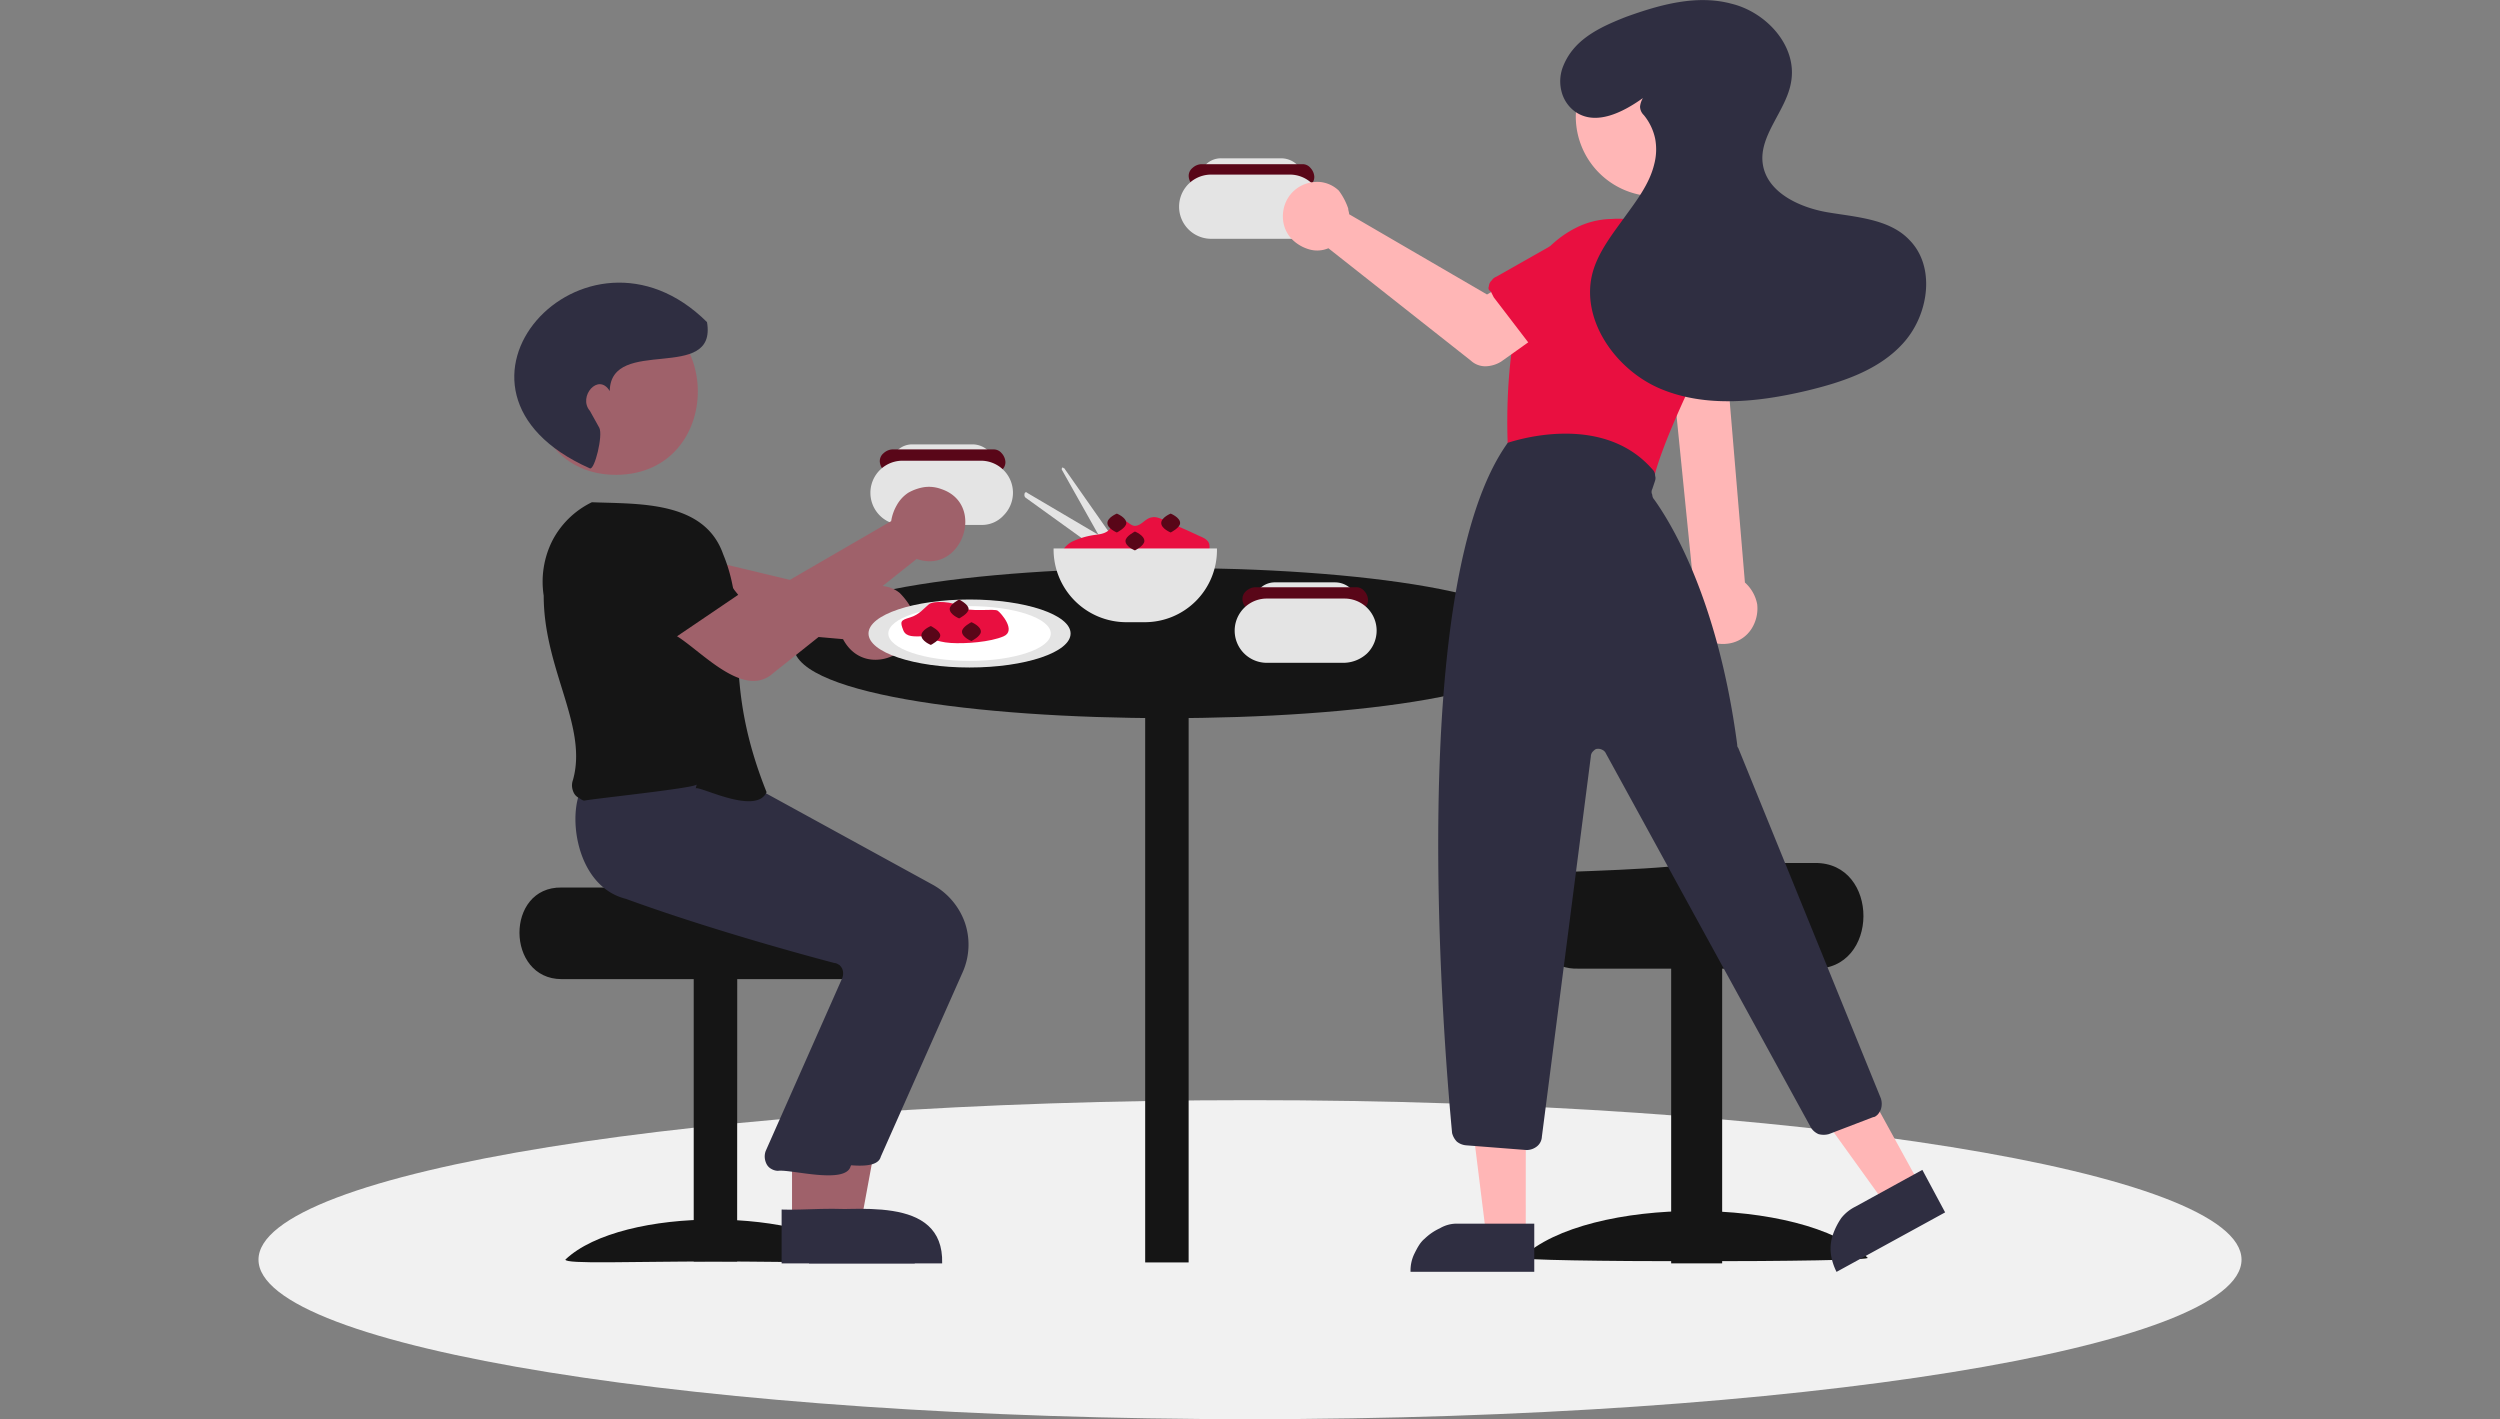 <svg xmlns="http://www.w3.org/2000/svg" viewBox="0 0 987.44 560.54"><rect x="0" y="0" width="987.44" height="560.54" fill="#808080" stroke="none"/><defs><style>.cls-1{fill:#f1f1f1;}.cls-2{fill:#e4e4e4;}.cls-3{fill:#590618;}.cls-4{fill:#151515;}.cls-5{fill:#9f616a;}.cls-6{fill:#2f2e41;}.cls-7{fill:#ffb6b6;}.cls-8{fill:#e90f40;}.cls-9{fill:#fff;}</style></defs><g id="Métiers"><g id="Restauration-2" data-name="Restauration"><path class="cls-1" d="M493.72,560.54c216.33,0,391.63-28.35,391.63-63s-175.3-63-391.63-63-391.62,28.35-391.62,63S277.39,560.54,493.72,560.54Z"/><path class="cls-2" d="M384.07,192h-23.5a9.17,9.17,0,0,1-6-2.24,8.48,8.48,0,0,1-2.24-6,9.14,9.14,0,0,1,2.24-6,8.44,8.44,0,0,1,6-2.24h23.5a9.09,9.09,0,0,1,6,2.24,8.43,8.43,0,0,1,2.24,6,7.71,7.71,0,0,1-8.2,8.21Z"/><path class="cls-3" d="M392.27,187.19H352.36A4,4,0,0,1,349,185.7a5.56,5.56,0,0,1-1.5-3.36A4.06,4.06,0,0,1,349,179a5.55,5.55,0,0,1,3.35-1.49h39.91a4.08,4.08,0,0,1,3.36,1.49,5.6,5.6,0,0,1,1.49,3.36,4.05,4.05,0,0,1-1.49,3.36A4.56,4.56,0,0,1,392.27,187.19Z"/><path class="cls-2" d="M387.42,207.33H356.47a12.68,12.68,0,0,1,0-25.36h30.95a12.66,12.66,0,0,1,8.95,21.63,11.55,11.55,0,0,1-8.95,3.73Z"/><path class="cls-4" d="M313.57,254c-6,39.54,300.62,39.54,294.66,0C614.19,214.42,307.61,214.42,313.57,254Z"/><path class="cls-4" d="M469.48,268.87H452.32V498.63h17.16Z"/><path class="cls-5" d="M359.45,239.41a28,28,0,0,0-4.1-5.22,12.28,12.28,0,0,0-6-2.62,13.67,13.67,0,0,0-6.71.38,17.81,17.81,0,0,0-6,3l-63.78-15.29L268.07,204l-25.36,4.11c3.35,10.44,2.24,37.67,18.27,38l72,6.34C342.29,270,368.4,256.19,359.45,239.41Z"/><path class="cls-4" d="M221.82,350.55H286c0,1.87,66,3.36,66,3.36,12.68,9.33,6.71,33.2-10.07,32.82H221.82C199.82,386.73,199.44,350.18,221.82,350.55Z"/><path class="cls-4" d="M291.19,386H274V498.25h17.15Z"/><path class="cls-4" d="M340.43,497.51c0,1.86-26.11.74-58.56.74s-58.56,1.12-58.56-.74C245.69,476.25,318.8,476.62,340.43,497.51Z"/><path class="cls-5" d="M323.64,483h16.41l7.84-42.52H323.64Z"/><path class="cls-6" d="M319.54,499h52.59c.75-27.6-35.43-20.51-52.59-21.26Z"/><path class="cls-6" d="M347.89,456.85l32.45-73.1a26.83,26.83,0,0,0,.74-19.4,27.62,27.62,0,0,0-12.68-14.91L298.28,311c-15.29-1.12-46.62-4.1-61.91-5.6-28,50.73,88.77,61.92,105.18,70.87.74,0,1.12.37,1.86.75a5,5,0,0,1,1.12,1.49,4.89,4.89,0,0,1,0,3.73l-30.21,68.25a6.41,6.41,0,0,0-.37,2.61,6.9,6.9,0,0,0,.74,2.61,4.5,4.5,0,0,0,1.87,1.87,5.4,5.4,0,0,0,2.61.75C324,457.6,346,464.31,347.89,456.85Z"/><path class="cls-5" d="M312.83,483h16.41l7.83-42.52H312.83Z"/><path class="cls-6" d="M308.72,499h52.59c.75-27.6-35.43-20.51-52.59-21.26Z"/><path class="cls-6" d="M336,460.58l32.45-73.1a26.88,26.88,0,0,0,.75-19.4,27.66,27.66,0,0,0-12.68-14.91l-70.12-38.05c-13.43-1.12-42.15-3.73-55.58-4.85v-.37c-7.08,8.58-4.47,39.91,16.41,45.13,31.71,11.56,68.26,21.63,82.43,25.36.75,0,1.12.38,1.87.75a5.22,5.22,0,0,1,1.12,1.49,4.89,4.89,0,0,1,0,3.73l-30.22,68.26a6.37,6.37,0,0,0-.37,2.61,6.84,6.84,0,0,0,.75,2.61,4.51,4.51,0,0,0,1.86,1.86,5.43,5.43,0,0,0,2.61.75C312.08,461.7,334.09,468,336,460.58Z"/><path class="cls-4" d="M274.78,311.39c1.5-1.12,23.87,10.82,28,1.49-18.65-46.62-6-67.13-17.16-94-7.46-21.26-33.57-19.76-51.84-20.51a34.57,34.57,0,0,0-15.67,15.29,36.11,36.11,0,0,0-3.36,21.63c0,29.1,17.53,51.48,11.57,72.74a6.21,6.21,0,0,0-.38,2.61,7,7,0,0,0,.75,2.61,4.51,4.51,0,0,0,1.86,1.86c.75.37,1.5,1.12,2.24,1.12,3.36-.75,42.89-4.85,44.39-6.34Z"/><path class="cls-5" d="M243.45,121.92c-42.89.37-42.89,65.64,0,65.64C286.35,187.19,286.35,121.92,243.45,121.92Z"/><path class="cls-6" d="M233,185c1.87.75,5.22-13,3.73-16-2.24-4.1-2.24-4.1-3.73-6.71-4.85-5.59,3.36-15.29,7.83-7.83.38-22,42.52-3,38.42-27.23C231.15,79.4,163.26,154,233,185Z"/><path class="cls-4" d="M716.76,340.86h-50c0,2.24-54.82,3.73-54.82,3.73-14.92,10.81-7.84,38.79,11.56,38h92.87C742.5,383.38,742.5,340.48,716.76,340.86Z"/><path class="cls-4" d="M680.21,382.26H660.07V499h20.14Z"/><path class="cls-4" d="M601.14,496.76c-4.1,1.87,140.61,1.87,136.51,0C711.91,472.15,626.87,472.15,601.14,496.76Z"/><path class="cls-5" d="M305.37,265.89l56.69-45.13c17.9,6.34,27.6-21.63,9.7-27.6a13.9,13.9,0,0,0-6.72-.75,18.58,18.58,0,0,0-6.34,2.24,14,14,0,0,0-4.47,4.85,18.23,18.23,0,0,0-2.24,6.34L296,238.29l-14.17-8.21L266.21,250.6C275.9,255.82,293.43,276.71,305.37,265.89Z"/><path class="cls-4" d="M259.12,256.94l32.45-22c-7.83-9-17.91-35.06-33.94-26.48C239.72,215.91,257.63,245,259.12,256.94Z"/><path class="cls-2" d="M506,79h-23.5a9.17,9.17,0,0,1-6-2.24,8.47,8.47,0,0,1-2.23-6,9.16,9.16,0,0,1,2.23-6,8.49,8.49,0,0,1,6-2.23H506a9.16,9.16,0,0,1,6,2.23,8.5,8.5,0,0,1,2.24,6,9.17,9.17,0,0,1-2.24,6A9.17,9.17,0,0,1,506,79Z"/><path class="cls-3" d="M514.24,74.55H474.33A4.05,4.05,0,0,1,471,73.06a5.55,5.55,0,0,1-1.49-3.36A4,4,0,0,1,471,66.35a5.56,5.56,0,0,1,3.36-1.5h39.91a4,4,0,0,1,3.35,1.5,5.49,5.49,0,0,1,1.49,3.35,4.05,4.05,0,0,1-1.49,3.36A6.68,6.68,0,0,1,514.24,74.55Z"/><path class="cls-2" d="M509.39,94.32h-31a12.68,12.68,0,0,1,0-25.36h31a12.66,12.66,0,0,1,9,21.63,11.58,11.58,0,0,1-9,3.73Z"/><path class="cls-7" d="M673.87,252.83a10.85,10.85,0,0,1-4.48-3.73,14,14,0,0,1-2.61-5.22,16.14,16.14,0,0,1,0-6,17.76,17.76,0,0,1,2.24-5.6L659,132.36h22l8.2,97.72a15.33,15.33,0,0,1,4.85,8.58,15,15,0,0,1-2.24,9.7,12.92,12.92,0,0,1-7.83,5.59,15.17,15.17,0,0,1-10.07-1.12Z"/><path class="cls-7" d="M653.73,77.54A31.34,31.34,0,1,0,622.4,46.2,31.52,31.52,0,0,0,653.73,77.54Z"/><path class="cls-8" d="M646.64,190.55,600,180.48a8.1,8.1,0,0,1-3-1.87,13.51,13.51,0,0,1-1.5-3.35c-.37-10.45-.74-37.3,7.09-62.67a35,35,0,0,1,7.46-13A41.21,41.21,0,0,1,622,90.22a32.32,32.32,0,0,1,14.54-3.73,33.84,33.84,0,0,1,14.92,2.23h0a38.45,38.45,0,0,1,13.43,8.21,39,39,0,0,1,9,13,43.46,43.46,0,0,1,3,15.67,36.89,36.89,0,0,1-3.73,15.29c-10.44,21.26-16.78,36.55-19.39,45.88a4.72,4.72,0,0,1-2.61,3.35,6.25,6.25,0,0,1-4.48.38Z"/><path class="cls-7" d="M602.63,487.81H587l-7.46-60.05h23.12Z"/><path class="cls-6" d="M576.15,483.33H606v19H557.13a15.14,15.14,0,0,1,1.49-7.09c1.12-2.24,2.24-4.48,4.1-6a21.49,21.49,0,0,1,6-4.1A13.13,13.13,0,0,1,576.15,483.33Z"/><path class="cls-7" d="M758.16,467.67l-13.8,7.46L708.93,425.9l20.14-11.19Z"/><path class="cls-6" d="M732.8,476.62l26.48-14.55,9,16.79-42.89,23.5a22.7,22.7,0,0,1-2.24-7.09,17,17,0,0,1,.75-7.46,27.54,27.54,0,0,1,3.36-6.71A16.42,16.42,0,0,1,732.8,476.62Z"/><path class="cls-6" d="M603,454.24l-23.87-1.86a6.68,6.68,0,0,1-3.73-1.49,7.58,7.58,0,0,1-1.86-3.36c-3.36-35.81-18.28-216.7,22-272.65h0c.38,0,36.56-13,57.07,10.45a3.36,3.36,0,0,1,1.12,2.61c.37,1.12,0,1.86-.37,3l-.75,2.24a2.4,2.4,0,0,0,0,2.24,2.81,2.81,0,0,0,.75,1.86c5.59,7.83,25,37.67,32.82,97a1.36,1.36,0,0,0,.37,1.11l56.32,138.38a6.94,6.94,0,0,1,0,4.47,8,8,0,0,1-1.12,1.87c-.37.37-1.12,1.12-1.86,1.12l-17.53,6.71a7.71,7.71,0,0,1-4.11,0,6.67,6.67,0,0,1-3-2.61l-80.94-147.7a2.89,2.89,0,0,0-1.49-1.49,3.37,3.37,0,0,0-1.86-.37c-.75,0-1.12.37-1.87,1.12a2.83,2.83,0,0,0-.74,1.86L609,449a5.18,5.18,0,0,1-1.86,3.73,6.61,6.61,0,0,1-3.73,1.49Z"/><path class="cls-7" d="M532.51,82.38c0,.75.37,1.5.37,2.24l54.46,31.7,13.43-7.83,14.17,18.65-22,15.67a12.33,12.33,0,0,1-6,1.86,8.44,8.44,0,0,1-6-2.24L524.68,98.05a11.31,11.31,0,0,1-7.83.37,15.65,15.65,0,0,1-6.72-4.1,12.61,12.61,0,0,1-3.35-7.46A14,14,0,0,1,508.27,79a13.47,13.47,0,0,1,5.59-5.6,14.1,14.1,0,0,1,7.83-1.49,12.52,12.52,0,0,1,7.09,3.36,25.69,25.69,0,0,1,3.73,7.08Z"/><path class="cls-8" d="M588.08,113a3.25,3.25,0,0,1,1.12-2.24,3.71,3.71,0,0,1,1.87-1.49l25-14.17a16.27,16.27,0,0,1,11.56-3.36,15.08,15.08,0,0,1,10.44,6,16.31,16.31,0,0,1,3.36,11.56,15.08,15.08,0,0,1-6,10.44l-19.76,20.89a6.61,6.61,0,0,1-1.87,1.49,4.77,4.77,0,0,1-2.24.37,5.38,5.38,0,0,1-2.24-.74,3.79,3.79,0,0,1-1.86-1.49L590,117.44l-1.12-2.23c-1.12-.75-1.12-1.5-.75-2.24Z"/><path class="cls-8" d="M653,156.23a3.74,3.74,0,0,1-1.49-1.86,5.34,5.34,0,0,1-.74-2.24L650,123.41a15.09,15.09,0,0,1,2.61-11.93,15.85,15.85,0,0,1,10.07-6.72,15.48,15.48,0,0,1,11.94,2.61,15.88,15.88,0,0,1,6.71,10.07l9.32,27.23a5.44,5.44,0,0,1,.38,2.61,5.36,5.36,0,0,1-.75,2.24,7.94,7.94,0,0,1-1.49,1.86l-2.24,1.12-28.35,5.23h-2.61a12,12,0,0,1-2.61-1.5Z"/><path class="cls-6" d="M648.88,38.75C641.05,44.34,630.23,49.93,622,44a14.06,14.06,0,0,1-5.23-7.84,16,16,0,0,1,.38-9.32c4.1-11.19,14.54-16,25-20.14,13.42-4.85,28-8.95,41.77-5.22,13.8,3.35,26.11,16.78,23.5,31-1.87,11.19-12.68,20.89-11.19,32.08C697.74,76,710.79,82,722,83.88s24.25,2.61,32.08,10.81c10.44,10.45,7.83,29.09-1.86,40.28s-24.62,16-38.79,19.4c-19,4.47-39.54,6.71-57.44-.75s-32.08-27.6-26.86-46.25c2.24-7.83,7.46-14.54,12.31-21.26s10.07-13.42,11.94-21.26a23,23,0,0,0,.37-10.07,21.74,21.74,0,0,0-4.48-9.32,4.77,4.77,0,0,1-1.49-3.36,8.52,8.52,0,0,1,1.12-3.35Z"/><ellipse class="cls-2" cx="382.95" cy="250.22" rx="39.91" ry="13.43"/><ellipse class="cls-9" cx="382.95" cy="250.22" rx="32.08" ry="10.82"/><path class="cls-8" d="M356.84,249.1c-1.49-3.72-1.12-4.1,2.61-5.22s5.59-3.73,7.46-5.22,9.7-1.12,12.68,1.12,13.43.37,14.55,1.49c1.12.75,7.46,7.83,2.23,10.07s-14.91,3-20.88,2.61-8.95-2.61-11.56-2.61S358,251.72,356.84,249.1Z"/><path class="cls-3" d="M382.57,240.53c0,1.86-3.73,3.73-3.73,3.73s-3.73-1.5-3.73-3.73c0-1.87,3.73-3.73,3.73-3.73S382.57,238.66,382.57,240.53Z"/><path class="cls-3" d="M371.38,251c0,1.86-3.72,3.73-3.72,3.73s-3.73-1.49-3.73-3.73,3.73-3.73,3.73-3.73S371.38,249.1,371.38,251Z"/><path class="cls-3" d="M387.42,249.48c0,1.86-3.73,3.73-3.73,3.73s-3.73-1.49-3.73-3.73c0-1.87,3.73-3.73,3.73-3.73S387.42,247.24,387.42,249.48Z"/><path class="cls-2" d="M405.7,194.65l35.43,20.89a2.75,2.75,0,0,1-2.61,4.85h-.37L405,196.51a1.36,1.36,0,0,1-.37-1.11c0-1.12.75-1.12,1.12-.75Z"/><path class="cls-2" d="M420.62,185.33l23.5,33.56a2.69,2.69,0,0,1-4.48,3v-.38L419.5,185.7a.72.72,0,0,1,.37-1.12c0,.37.75.37.75.75Z"/><path class="cls-8" d="M420.25,220.39a3.37,3.37,0,0,1,0-3.73,10,10,0,0,1,3-2.62,30.7,30.7,0,0,1,8.2-2.61c2.24-.37,4.48-.37,6.34-1.86,1.5-1.49,2.62-4.1,4.85-4.1,2.24-.38,3.73,2.23,5.6,2.23,2.61,0,4.1-3,6.71-3.35,1.49-.38,3.36.37,4.85,1.12l9.33,4.1,4.84,2.24c1.87.74,3.73,1.86,3.73,3.73.38,2.61-2.23,4.1-4.85,5.22a73.09,73.09,0,0,1-52.58-.37"/><path class="cls-2" d="M452,245.75h-7.09A28.73,28.73,0,0,1,416.14,217v-.37h64.53V217A28.49,28.49,0,0,1,452,245.75Z"/><path class="cls-3" d="M444.86,206.59c0,1.86-3.73,3.73-3.73,3.73s-3.73-1.5-3.73-3.73,3.73-3.73,3.73-3.73S444.86,204.35,444.86,206.59Z"/><path class="cls-3" d="M466.12,206.59c0,1.86-3.73,3.73-3.73,3.73s-3.73-1.5-3.73-3.73,3.73-3.73,3.73-3.73S466.12,204.35,466.12,206.59Z"/><path class="cls-3" d="M452,213.67c0,1.87-3.73,3.73-3.73,3.73s-3.73-1.49-3.73-3.73c0-1.86,3.73-3.73,3.73-3.73S452,211.43,452,213.67Z"/><path class="cls-2" d="M527.29,246.49h-23.5a9.16,9.16,0,0,1-6-2.23,8.49,8.49,0,0,1-2.23-6,9.16,9.16,0,0,1,2.23-6,8.5,8.5,0,0,1,6-2.24h23.5a9.17,9.17,0,0,1,6,2.24,8.48,8.48,0,0,1,2.24,6,9.17,9.17,0,0,1-2.24,6,10.55,10.55,0,0,1-6,2.23Z"/><path class="cls-3" d="M535.5,241.65H495.59a4.06,4.06,0,0,1-3.36-1.5,5.49,5.49,0,0,1-1.49-3.35,4.05,4.05,0,0,1,1.49-3.36,5.55,5.55,0,0,1,3.36-1.49H535.5a4,4,0,0,1,3.35,1.49,5.55,5.55,0,0,1,1.49,3.36,4,4,0,0,1-1.49,3.35A3.62,3.62,0,0,1,535.5,241.65Z"/><path class="cls-2" d="M531,261.79h-31a12.69,12.69,0,0,1,0-25.37h31a12.66,12.66,0,0,1,9,21.64,13.79,13.79,0,0,1-9,3.73Z"/></g></g></svg>